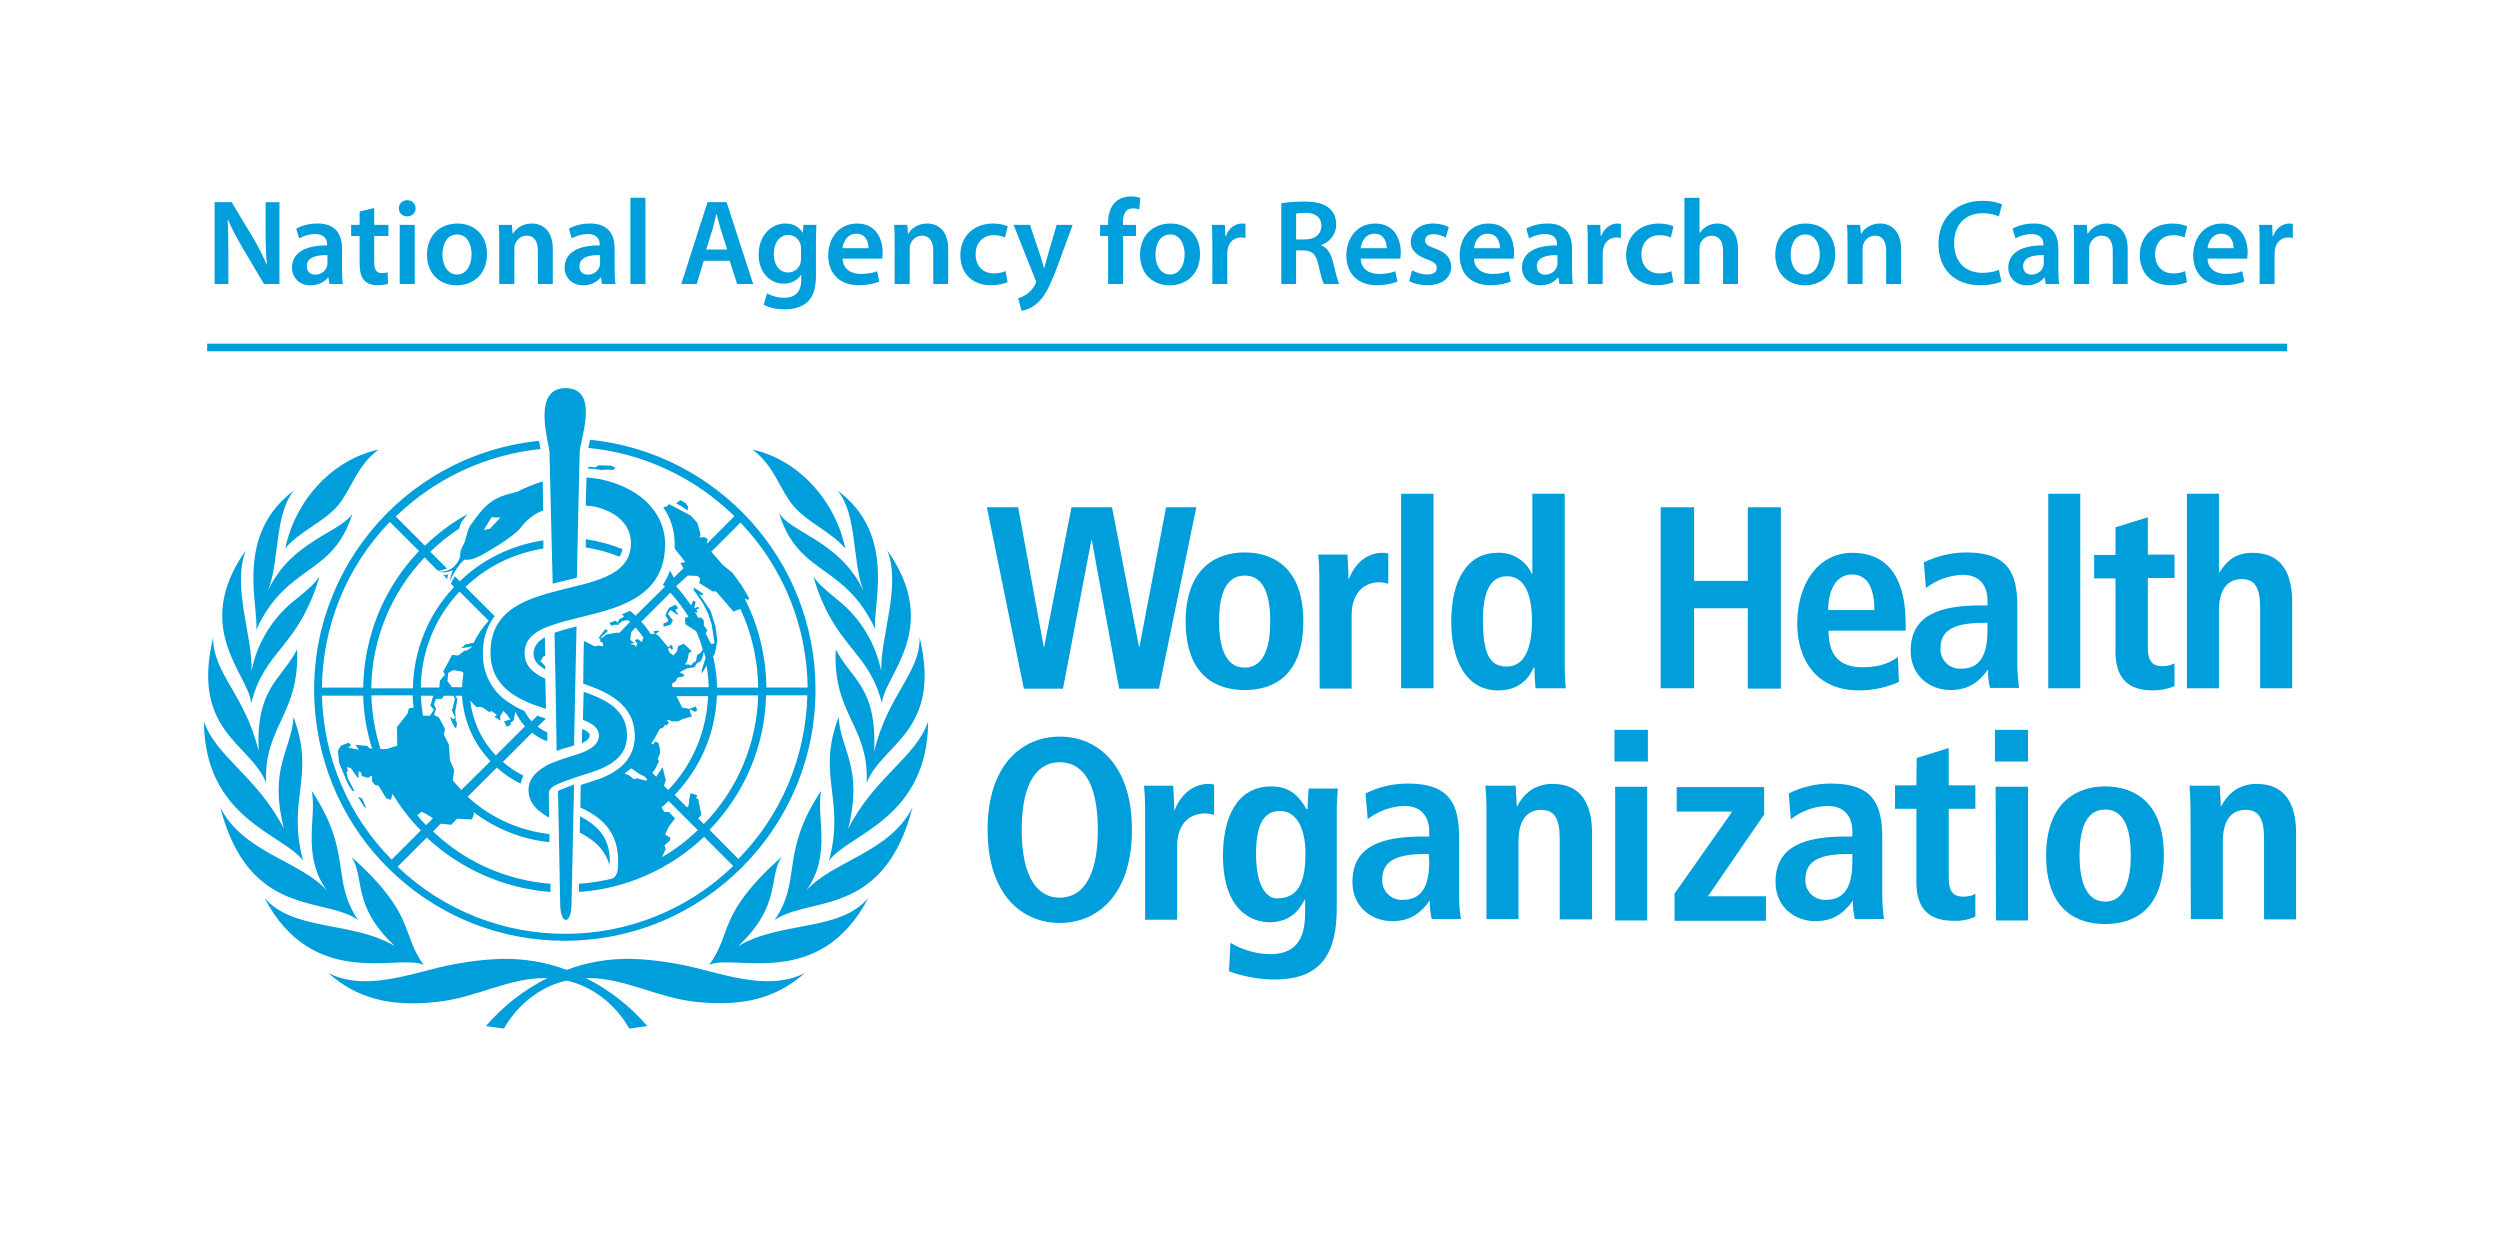 <?xml version="1.0" encoding="utf-8"?>
<!-- Generator: Adobe Illustrator 16.0.0, SVG Export Plug-In . SVG Version: 6.00 Build 0)  -->
<!DOCTYPE svg PUBLIC "-//W3C//DTD SVG 1.1//EN" "http://www.w3.org/Graphics/SVG/1.1/DTD/svg11.dtd">
<svg version="1.1" id="Layer_1" xmlns:x="http://ns.adobe.com/Extensibility/1.0/" xmlns:i="http://ns.adobe.com/AdobeIllustrator/10.0/" xmlns:graph="http://ns.adobe.com/Graphs/1.0/"
	 xmlns="http://www.w3.org/2000/svg" xmlns:xlink="http://www.w3.org/1999/xlink" x="0px" y="0px" width="200px" height="100px"
	 viewBox="0 0 200 100" enable-background="new 0 0 200 100" xml:space="preserve">
<g>
	<g>
		<path fill="#009EDB" d="M45.24,31.052c-2.56,0-1.479,3.813-1.281,5.063c0,0.058,0.2,8.619,0.256,10.583
			c0.399-0.115,0.769-0.2,1.167-0.285l0.768-0.199c0.029-1.906,0.227-10.07,0.227-10.127C46.55,34.779,47.886,31.052,45.24,31.052
			 M44.531,60.068c0.283-0.087,0.567-0.201,0.824-0.259c0.199-0.056,0.369-0.111,0.569-0.169c0-0.539,0.171-8.165,0.199-9.529
			c-0.597,0.142-1.194,0.313-1.764,0.511C44.388,51.647,44.531,59.243,44.531,60.068 M45.526,62.911
			c-0.085,0.03-0.342,0.143-0.513,0.2c-0.171,0.057-0.37,0.144-0.37,0.2c0,0,0.171,8.761,0.171,8.932c0,1.792,0.91,1.82,0.91,0
			c0-0.112,0.2-9.473,0.2-9.473S45.667,62.855,45.526,62.911 M43.42,38.505c-0.683,0.227-1.365,0.483-2.02,0.825
			c-0.711,0.228-1.735,0.285-2.788,1.423c-0.341,0.398-0.654,0.825-0.966,1.252c-0.313,0.456-0.341,1.194-0.569,1.564
			c-0.341,0.569-0.256,0.911-0.256,0.911c-0.058,0.256-0.2,0.512-0.37,0.711c-0.341,0.398-0.854,0.598-1.365,0.513
			c0.483,0.228,1.138-0.086,1.138-0.086c-0.114,0.313-0.199,0.626-0.256,0.938c0.541-1.223,1.024-1.65,1.195-1.792
			c0.227,0.057,0.711,0.029,1.593-0.483c0.995-0.569,2.503-1.507,2.93-2.105c0.455-0.597,1.053-1.081,1.764-1.337
			C43.449,39.985,43.42,39.188,43.42,38.505 M39.211,42.288l-0.513,0.114l0.625-1.023l0.711,0.028L39.211,42.288 M42.282,63.197
			c0,1.137,0.826,1.734,1.65,2.218c0-0.198-0.028-1.934-0.028-1.963c0.028-0.342,0.341-0.569,0.627-0.682
			c0.426-0.201,0.881-0.369,1.336-0.513c0.256-0.086,0.456-0.17,0.683-0.228c1.678-0.512,3.612-1.138,3.612-3.186
			c0-2.047-1.65-2.873-3.47-3.499c-0.028,0.653-0.028,1.593-0.056,2.247c0.768,0.285,1.28,0.654,1.28,1.252
			c0,0.74-0.768,1.138-1.336,1.366c-0.227,0.085-0.569,0.198-0.683,0.227c-0.455,0.142-0.91,0.284-1.364,0.456
			c-0.229,0.086-0.456,0.169-0.683,0.284C43.108,61.575,42.282,62.172,42.282,63.197 M53.206,43.483
			c0-2.077-1.507-4.352-5.176-5.148c-0.37-0.056-0.739-0.114-1.11-0.142c0,0.313-0.029,1.024-0.029,1.024
			c0,0.228-0.027,1.052-0.027,1.224c0.227,0.029,0.482,0.056,0.71,0.085c2.134,0.513,2.901,1.736,2.901,2.93
			c0,1.963-1.678,2.703-3.726,3.271l-0.683,0.171c-0.625,0.142-1.28,0.312-1.907,0.483c-0.227,0.056-0.455,0.114-0.683,0.199
			c-2.275,0.683-4.238,1.792-4.238,4.608c0,2.815,2.247,3.839,4.438,4.521c0-0.795-0.029-1.62-0.057-2.417
			c-0.996-0.455-1.65-1.051-1.65-2.047c0-0.997,0.625-1.565,1.564-1.993c0.199-0.085,0.426-0.17,0.683-0.256
			c0.541-0.199,1.167-0.341,1.792-0.512l0.683-0.171C49.764,48.576,53.234,47.608,53.206,43.483 M46.378,66.609
			c1.024,0.514,1.992,1.253,2.39,2.618c0.171-2.276-1.109-3.244-2.36-3.927L46.378,66.609 M63.446,40.439
			c1.109,1.337,3.044,2.105,4.182,3.441c-0.825-3.925-3.839-7.14-7.424-7.908C61.967,37.282,62.337,39.103,63.446,40.439
			 M20.493,50.396c2.475-5.377,6.145-4.239,7.708-9.33c-0.91,1.536-4.921,2.19-6.771,6.202c0.967-2.39,0.483-6.031,2.076-8.022
			C18.7,42.83,20.749,48.576,20.493,50.396 M24.931,63.255c0.455,2.074-0.854,5.12,1.223,7.992c-2.133-2.39-6.685-3.016-8.534-6.656
			c2.305,8.904,8.334,7.083,11.037,9.016C26.438,70.394,28.258,68.26,24.931,63.255 M24.248,68.857
			c-1.337-4.979,1.024-6.714-0.768-11.492c-0.171,2.703-1.991,4.012-0.768,8.933c-2.134-4.181-5.434-5.745-6.401-8.592
			C16.368,65.529,22.655,66.695,24.248,68.857 M33.891,77.192c-1.849-2.561-0.598-4.012-5.774-8.647
			c1.109,1.707-0.028,3.84,3.47,7.14c-3.414-2.021-8.165-1.167-10.44-3.87C25.072,79.326,31.956,76.253,33.891,77.192
			 M59.066,75.685c3.499-3.328,2.36-5.461,3.47-7.14c-5.206,4.637-3.926,6.087-5.803,8.647c1.962-0.938,8.846,2.134,12.743-5.377
			C67.229,74.546,62.48,73.664,59.066,75.685 M64.499,71.247c2.076-2.873,0.768-5.889,1.194-7.992
			c-3.328,5.006-1.508,7.139-3.726,10.352c2.73-1.932,8.733-0.111,11.037-9.015C71.155,68.231,66.632,68.857,64.499,71.247
			 M56.193,77.563c-1.849-0.483-3.755-0.797-5.689-0.854c-1.764-0.029-3.527,0.256-5.177,0.882c-1.65-0.626-3.414-0.911-5.177-0.882
			c-1.935,0.057-3.84,0.37-5.689,0.854c-3.129,0.825-5.832,1.479-8.193,0.283c2.248,1.992,4.894,2.732,8.705,2.304
			c3.157-0.34,5.718-1.934,8.705-1.905h0.113c-1.877,0.938-3.555,2.248-4.92,3.842l1.451,0.198c0,0,1.507-3.045,5.006-3.84
			c3.499,0.795,5.007,3.84,5.007,3.84l1.451-0.198c-1.366-1.595-3.043-2.903-4.921-3.842h0.113c2.987-0.028,5.547,1.565,8.704,1.905
			c3.813,0.397,6.429-0.312,8.705-2.304C62.024,79.042,59.321,78.387,56.193,77.563 M23.764,51.959
			c-1.28,2.477-3.3,3.046-3.072,8.137c-1.082-4.523-3.67-6.23-3.642-9.104c-1.792,7.567,2.987,8.449,4.239,11.635
			C21.089,58.077,23.991,57.166,23.764,51.959 M25.556,46.128c-0.456,0.626-0.769,0.911-1.963,1.878
			c-1.793,1.421-3.044,3.442-3.47,5.689c0.113-2.787-1.594-6.771-0.456-9.671c-4.409,6.229,0.256,9.956,0.426,12.232
			C21.203,51.903,23.85,51.875,25.556,46.128 M70.501,53.695c-0.456-2.247-1.679-4.268-3.471-5.689
			c-1.194-0.996-1.508-1.251-1.963-1.878c1.707,5.747,4.353,5.775,5.49,10.127c0.17-2.247,4.835-5.974,0.426-12.232
			C72.123,46.925,70.416,50.908,70.501,53.695 M74.255,57.706c-0.967,2.873-4.267,4.411-6.4,8.591
			c1.223-4.92-0.597-6.229-0.768-8.932c-1.793,4.778,0.569,6.514-0.769,11.492C67.913,66.695,74.199,65.529,74.255,57.706
			 M66.86,51.959c-0.256,5.207,2.674,6.117,2.475,10.668c1.224-3.157,6.032-4.067,4.239-11.635c0.029,2.902-2.56,4.58-3.641,9.131
			C70.159,54.977,68.169,54.436,66.86,51.959 M27.036,40.439c1.109-1.337,1.479-3.157,3.243-4.466
			c-3.613,0.768-6.628,3.955-7.453,7.88C23.963,42.517,25.926,41.749,27.036,40.439 M62.309,41.009
			c1.564,5.12,5.233,3.982,7.709,9.33c-0.256-1.792,1.792-7.566-3.015-11.095c1.621,1.964,1.138,5.634,2.076,8.022
			C67.201,43.256,63.19,42.602,62.309,41.009 M49.792,43.938c-0.939-0.398-1.935-0.654-2.93-0.796v0.654
			c0.938,0.142,1.849,0.398,2.702,0.74C49.678,44.336,49.764,44.137,49.792,43.938 M49.052,37.595l0.2-0.171l-0.369-0.17
			l-0.997-0.029l-0.257,0.171l-0.569-0.056v0.142c0.37,0.029,0.739,0.057,1.024,0.115l0.484-0.028L49.052,37.595z M47.175,58.815
			c0-0.169-0.228-0.342-0.541-0.483h-0.056c0,0.142-0.028,0.797-0.028,1.138C46.919,59.271,47.175,59.102,47.175,58.815
			 M35.768,46.328c0.029-0.114,0.057-0.256,0.085-0.37c-0.143,0.028-0.256,0.057-0.398,0.028L35.768,46.328z M31.188,41.749
			l2.333,2.333c-2.816,2.93-4.409,6.856-4.466,10.924h-3.3C25.813,50.026,27.747,45.305,31.188,41.749 M29.767,59.896l-0.199-0.028
			l-0.199-0.199l-0.938-0.084l0.285,0.396l-0.854-0.172l0.228-0.198l-0.2-0.2l-0.625,0.256l-0.228,0.399l0.085,0.938l0.711,1.708
			l0.342,0.54l0.199,0.056l-0.54-1.023l-0.114-0.513l0.114-0.114l-0.085-0.283l0.313,0.056l0.513,0.74l0.114,0.057v-0.54l0.2,0.113
			l0.057,0.284l0.512,0.143l0.227-0.171l0.085,0.057v0.397l0.228,0.285l0.285,0.056l0.625,1.024l0.37,0.113l0.114-0.483
			c0.654,1.052,1.395,2.048,2.275,2.931l-2.333,2.332c-3.47-3.499-5.461-8.193-5.576-13.113h3.3
			C29.084,57.08,29.339,58.531,29.767,59.896 M33.009,55.629c0,0.313,0.029,0.627,0.085,0.968l-0.398,0.085l-0.085,0.398
			l-0.854,1.082l0.028,1.479l-0.853,0.284h-0.484c-0.456-1.394-0.683-2.815-0.74-4.296H33.009L33.009,55.629z M33.748,64.932
			l0.74,0.427l0.142,0.114l-0.541,0.54c-0.256-0.257-0.484-0.512-0.711-0.796L33.748,64.932z M36.763,47.325l2.332,2.332
			c-0.483,0.54-0.91,1.139-1.223,1.792h-0.17l-0.34,0.085h-0.114l-0.342,0.313l0.456-0.056l0.398-0.085l-0.084,0.113l-0.342,0.227
			h-0.17l-0.513,0.398l-0.484-0.056l-0.711,1.338l0.143,0.255L35.2,54.436l-0.056,0.569h-1.479
			C33.692,52.131,34.801,49.401,36.763,47.325 M39.153,56.967l0.171-0.085l0.427,0.313l-0.2,0.142l0.484,0.313l-0.028-0.343
			l0.256-0.427l0.285,0.284l0.285,0.397l-0.513,0.143l0.227,0.456l0.342-0.2l-0.056-0.142l0.256-0.169l0.142-0.713
			c0.199,0.427,0.455,0.826,0.769,1.167l-2.333,2.331c-1.138-1.193-1.849-2.731-2.048-4.381l0.483,0.513h0.456L39.153,56.967z
			 M35.797,54.492l0.056-0.654l0.398-0.229l0.711,0.115l0.114,0.113c-0.057,0.37-0.085,0.768-0.114,1.139h-0.796L35.797,54.492z
			 M34.716,56.769l-0.313,0.483h-0.542l-0.028-0.029c-0.086-0.512-0.142-1.052-0.171-1.564h0.997l-0.229,0.797L34.716,56.769z
			 M36.906,63.197c-0.227-0.256-0.483-0.513-0.683-0.769l0.113-0.826l-0.341-0.796l-0.085-1.251l-0.398-0.77l0.085-0.483
			l-0.484-0.91l-0.398-0.198l0.171-0.484l-0.171-0.369l0.171-0.426h0.455l0.171-0.257h0.768l0.114,0.228l-0.171,0.768l-0.085,0.143
			l0.285,0.626l-0.199,0.113l-0.143-0.17l-0.056,0.057l0.143,0.37l0.228,0.427h0.113l0.057-0.399l-0.114-0.141v-0.257l-0.029-0.54
			l0.171-0.967l-0.171-0.257h0.541c0.114,1.963,0.911,3.812,2.275,5.234L36.906,63.197z M56.762,66.383
			c2.816-2.903,4.438-6.742,4.522-10.754h3.301c-0.114,4.895-2.076,9.588-5.519,13.086L56.762,66.383z M55.851,65.473l0.256-0.285
			l-0.256-1.279l-0.17-0.057l0.113-0.228l-0.541-0.171l-0.114,0.456l-0.058,0.568l-0.113,0.115l-0.996-0.998
			c2.076-2.159,3.271-4.976,3.384-7.964h3.301c-0.113,3.869-1.651,7.539-4.353,10.297L55.851,65.473z M52.949,68.572l0.313-0.653
			l-0.113-0.284l0.455-0.398v-0.228l-0.398-0.257l0.313-0.652l0.484-0.627l-0.484-0.513h-0.37l-0.228-0.368
			c0.199-0.172,0.398-0.341,0.569-0.514l2.333,2.333C54.969,67.234,54.002,67.976,52.949,68.572 M52.495,62.144l-0.313-0.312
			l0.228-0.313l0.313-0.626l-0.114-0.172l0.2-0.454l-0.029-0.427l-0.114-0.427l-0.285-0.086l-0.114,0.229l-0.17-0.057
			c0.256-0.369,0.483-0.796,0.683-1.193l0.284-0.114l0.17-0.229l0.085,0.086l0.199-0.227l-0.171-0.201l0.143-0.027l0.256,0.112
			h0.512l0.313-0.17l0.797-0.227l-0.143-0.257l-0.056-0.312l0.426,0.199l0.17-0.086l-0.085-0.342l-0.54,0.199L54.571,56.6
			l-0.456-0.91h2.532c-0.114,2.815-1.251,5.49-3.187,7.51l-0.341-0.342l0.142-0.455l-0.256-1.024L52.495,62.144z M51.3,49.742
			l2.333-2.332c0.541,0.598,1.025,1.252,1.45,1.934l-0.284,0.085l0.028,0.513l0.854,0.54c0.228,0.483,0.398,0.967,0.541,1.479
			l-0.143,0.229l-0.313,0.227L55.68,52.9l-0.228,0.113l-0.171,0.229l-0.17-0.086h-0.313L54.97,52.9l0.143-0.653l0.227-0.144
			l-0.625-0.597l-0.455,0.17l-0.114,0.456l-0.285,0.312l-0.313-0.255l-0.114-0.285l0.171-0.113l0.085,0.17l0.143-0.057l-0.057-0.284
			h-0.199v0.114l-0.143,0.028l-0.711-0.854l-0.256-0.201l0.085-0.085l0.228-0.085l-0.228-0.086c0,0-0.256,0.057-0.285,0.057
			l0.142,0.199h-0.369C51.811,50.34,51.584,50.026,51.3,49.742 M51.669,62.458l-0.71-0.2l-0.228,0.085l-0.398-0.313l-0.37-0.143
			c0.199-0.143,0.37-0.285,0.541-0.426l0.597,0.426l0.455,0.229l0.228,0.228L51.669,62.458z M50.417,51.505l0.285-0.057v-0.056
			l-0.285-0.2l0.085-0.625l0.341-0.37c0.227,0.256,0.427,0.511,0.626,0.797l-0.114,0.37l-0.313-0.229l-0.256,0.058L50.9,51.42h0.114
			l-0.143,0.342l-0.085-0.144L50.417,51.505z M54.372,53.78l0.597-0.312l0.599-0.087l0.142-0.283l0.342-0.2l0.142-0.283l0.114-0.484
			c0.056,0.171,0.085,0.341,0.142,0.513l-0.312,0.939v0.312l0.398-0.653c0.085,0.568,0.141,1.166,0.17,1.735h-2.9l-0.058-0.257
			l0.341-0.256l0.057-0.171l0.142-0.112l0.398-0.057l0.029-0.171L54.372,53.78z M55.026,46.044l0.796,0.028l0.199,0.229
			l-0.085,0.342l1.109,0.683l0.228-0.029l1.394,1.622l0.569-0.199c0.91,1.962,1.395,4.124,1.422,6.287h-3.3
			c0-0.854-0.114-1.678-0.313-2.504l0.143-0.199l0.199-1.052l-0.143-1.11l-0.397-1.281l-0.91-1.336l0.227,0.114l0.114-0.114
			l-0.74-0.513l-0.056,0.171l0.739,1.052l0.428,0.853l0.284,0.854l0.085,0.568l0.143,0.969l-0.285,0.027
			c0,0-0.312-0.597-0.426-0.854l0.143-0.228l-0.285-0.397v-0.37l-0.199-0.255l-0.256,0.027c-0.085-0.17-0.171-0.341-0.284-0.483
			l0.17,0.086l0.057-0.057l-0.085-0.2l0.228-0.114l-0.086-0.114l-0.313,0.114l0.114-0.512l-0.199-0.114l-0.171,0.398
			c-0.369-0.541-0.768-1.052-1.194-1.536L55.026,46.044z M59.236,41.806c3.414,3.556,5.32,8.278,5.376,13.199h-3.3
			c-0.029-2.447-0.598-4.864-1.707-7.055l0.028-0.057l0.228,0.114l0.057-0.171l-0.597-1.023l-0.711-0.968l-0.826-0.683
			c-0.285-0.341-0.569-0.682-0.882-1.024L59.236,41.806z M45.184,75.259c11.094,0,20.083-9.018,20.055-20.111
			c0-10.297-7.794-18.918-18.035-19.97l-0.029,0.114c-0.028,0.199-0.085,0.37-0.114,0.54c4.409,0.428,8.534,2.362,11.69,5.463
			l-2.218,2.219l0.085-0.398l-0.285-0.142l-0.37,0.028l0.086-0.256l-0.256-0.91l-0.541-0.598l-1.736-0.91l-0.142,0.17l-0.313,0.085
			c0.598,0.854,0.91,1.877,0.91,2.902v0.398l0.853,1.081l-0.398,0.085l0.256,0.398l-0.768,0.768l-0.313-0.569
			c-0.143,0.397-0.341,0.795-0.569,1.137l0.17,0.142l-2.36,2.333c-0.143-0.142-0.285-0.256-0.428-0.398
			c-0.227,0.115-0.455,0.2-0.683,0.285l0.2,0.142l-0.114,0.114l-0.285,0.142l-0.114,0.283l-0.17-0.17l-0.484,0.17l0.143,0.228
			l0.341-0.085l0.227,0.028l0.028-0.114l0.171-0.086l0.056-0.085l0.313-0.085h0.227l0.142,0.113l-0.91,0.938l-0.057-0.085
			l-0.967,0.171l-0.228,0.227l-0.199,0.028l0.597-0.568l-0.227-0.113l-0.569,0.738l0.17-0.027v0.283l0.199,0.086l0.029,0.284
			l-0.341-0.057l-0.342,0.057l-0.854-0.426c0,0-0.057,2.276-0.057,3.413c1.992,0.683,4.125,1.65,4.125,4.21
			c0.028,1.082-0.541,2.105-1.451,2.701l-0.057,0.029l-0.057,0.057c-0.796,0.54-1.849,0.825-2.759,1.109l-0.028,1.793
			c1.45,0.71,3.187,1.762,3.016,4.721c-0.029,0.74-0.313,0.938-0.541,0.995c-0.854,0.2-1.735,0.342-2.589,0.398v0.654
			c3.755-0.256,7.282-1.82,10.013-4.41l2.332,2.333c-7.481,7.225-19.343,7.225-26.853,0.057l2.333-2.332
			c2.702,2.53,6.202,4.068,9.899,4.352v-0.653c-3.527-0.285-6.827-1.735-9.387-4.183l0.597-0.626l0.854,0.086l0.456-0.483
			l1.193,0.057l0.171-0.427l-0.056-0.172c1.764,1.339,3.869,2.192,6.087,2.419v-0.649c-2.446-0.283-4.722-1.309-6.542-2.987
			l2.333-2.332c0.569,0.514,1.194,0.938,1.906,1.28c0.057-0.227,0.114-0.427,0.227-0.626c-0.597-0.313-1.166-0.682-1.65-1.107
			l2.333-2.334c0.371,0.284,0.797,0.539,1.223,0.682v-0.711c-0.284-0.115-0.54-0.285-0.768-0.455l0.655-0.655
			c-0.228-0.056-0.456-0.142-0.683-0.226l-0.456,0.453c-0.227-0.256-0.426-0.539-0.569-0.825c-0.398-0.17-0.796-0.37-1.167-0.626
			c-1.365-0.824-2.19-2.331-2.162-3.953c-0.028-1.081,0.285-2.162,0.939-3.015l-2.333-2.332c1.707-1.65,3.897-2.703,6.229-3.073
			v-0.654c-2.503,0.37-4.864,1.507-6.685,3.271l-0.398-0.398c-0.085,0.143-0.199,0.342-0.313,0.599l0.256,0.256
			c-2.076,2.19-3.244,5.091-3.3,8.107h-3.329c0.056-3.897,1.564-7.623,4.267-10.468l1.052,1.052h0.143
			c0.2-0.029,0.426-0.086,0.597-0.171l-1.337-1.337c0.712-0.683,1.479-1.308,2.305-1.849c0.057-0.171,0.085-0.341,0.17-0.484
			c0.143-0.228,0.313-0.455,0.513-0.682c-1.251,0.682-2.39,1.536-3.414,2.532l-2.333-2.333c3.129-3.043,7.197-4.95,11.578-5.404
			c0-0.085-0.028-0.142-0.028-0.142c-0.028-0.171-0.056-0.313-0.085-0.513C32.07,36.399,24.077,46.27,25.243,57.307
			C26.324,67.52,34.915,75.287,45.184,75.259 M55.055,40.554l-0.199-0.313l-0.426-0.228l-0.342,0.256l0.427,0.228l0.483,0.342
			L55.055,40.554z M53.063,49.884l0.028,0.255l0.569-0.17l0.17-0.342l-0.398-0.513l0.199-0.312l0.542,0.369l0.085-0.085
			l-0.114-0.085l-0.114-0.229l0.228-0.113l-0.228-0.285l-0.512,0.255l-0.171,0.313l-0.114,0.285l0.228,0.37l-0.085,0.17
			L53.063,49.884z M29.226,64.676l0.028-0.143l-0.285-0.654l-0.341-0.141L29.226,64.676z M42.682,52.273
			c0,0.568,0.34,0.938,0.938,1.281v-0.258l-0.37-0.397l0.199-0.371l0.171-0.057c-0.028-0.652-0.028-1.364-0.028-1.478h-0.029
			C42.994,51.335,42.708,51.734,42.682,52.273"/>
		<g>
			<path fill="#009EDB" d="M87.341,43.199h-0.028l-2.275,11.892h-3.129l-2.958-14.508h2.503l2.048,11.18h0.028l2.19-11.18h3.243
				l2.161,11.18h0.029l2.133-11.18h2.418l-2.987,14.508h-3.186L87.341,43.199z"/>
			<path fill="#009EDB" d="M99.574,44.195c2.19,0,4.691,1.138,4.691,5.49c0,4.495-2.501,5.519-4.691,5.519
				c-2.191,0-4.723-1.052-4.723-5.519C94.879,45.332,97.411,44.195,99.574,44.195z M99.574,53.411c1.65,0,2.047-1.906,2.047-3.698
				c0-1.792-0.37-3.669-2.047-3.669c-1.679,0-2.049,1.877-2.049,3.669C97.524,51.505,97.924,53.411,99.574,53.411z"/>
			<path fill="#009EDB" d="M105.547,46.128c0-0.597-0.029-1.166-0.085-1.764h2.332c0.026,0.654,0.086,1.308,0.086,1.963h0.027
				c0.313-0.826,1.11-2.105,2.73-2.105c0.143,0,0.286,0.028,0.427,0.056v2.418c-0.228-0.057-0.484-0.115-0.711-0.115
				c-1.051,0-2.221,0.655-2.221,2.646v5.86h-2.558L105.547,46.128z"/>
			<path fill="#009EDB" d="M112.09,39.501h2.589v15.561h-2.589V39.501z"/>
			<path fill="#009EDB" d="M125.175,39.501v13.74c0,0.598,0.029,1.224,0.086,1.82h-2.419c-0.057-0.54-0.085-1.11-0.085-1.65h-0.059
				c-0.424,0.91-1.192,1.82-2.842,1.82c-2.647,0-3.756-2.531-3.756-5.49c0-3.5,1.394-5.519,3.697-5.519
				c1.193-0.057,2.276,0.625,2.76,1.707h0.029v-6.429H125.175L125.175,39.501z M120.538,53.326c1.509,0,2.02-1.65,2.02-3.642
				c0-2.077-0.568-3.584-1.99-3.584c-1.423,0-1.936,1.395-1.936,3.528C118.659,52.103,119.058,53.326,120.538,53.326z"/>
		</g>
		<g>
			<path fill="#009EDB" d="M132.854,40.582h2.674v5.888h4.296v-5.888h2.645V55.09h-2.645v-6.429h-4.296v6.4h-2.674V40.582z"/>
			<path fill="#009EDB" d="M151.915,54.55c-0.996,0.455-2.106,0.682-3.187,0.682c-3.442,0-4.949-2.474-4.949-5.347
				c0-3.186,1.677-5.661,4.409-5.661c2.304,0,4.266,1.336,4.266,5.718v0.512h-6.173c0,1.82,0.741,2.928,2.732,2.928
				c1.565,0,2.332-0.482,2.815-0.824L151.915,54.55z M149.951,48.803c0-1.878-0.626-2.845-1.792-2.845
				c-1.364,0-1.906,1.423-1.906,2.845H149.951z"/>
			<path fill="#009EDB" d="M153.905,44.991c1.053-0.512,2.22-0.796,3.386-0.796c3.328,0,4.095,1.622,4.095,4.295v4.667
				c0,0.624,0.057,1.251,0.144,1.876h-2.333c-0.114-0.483-0.171-0.966-0.144-1.449h-0.027c-0.653,0.881-1.45,1.619-2.986,1.619
				c-1.65,0-3.187-1.137-3.187-3.129c0-2.902,2.362-3.641,5.633-3.641h0.513v-0.398c0-1.052-0.513-2.048-1.99-2.048
				c-1.055,0.028-2.079,0.398-2.933,1.053L153.905,44.991z M158.969,49.826h-0.229c-2.188,0-3.499,0.456-3.499,2.02
				c-0.056,0.854,0.598,1.593,1.449,1.65h0.201c1.536,0,2.106-1.138,2.106-3.044v-0.626H158.969z"/>
			<path fill="#009EDB" d="M163.862,39.501h2.56v15.561h-2.56V39.501z"/>
			<path fill="#009EDB" d="M169.266,42.175l2.561-0.796v2.987h2.134v1.877h-2.134v5.576c0,1.137,0.427,1.479,1.167,1.479
				c0.34,0,0.683-0.085,0.967-0.228v1.819c-0.541,0.229-1.138,0.342-1.734,0.342c-1.906,0-2.989-0.882-2.989-3.129v-5.832h-1.705
				v-1.877h1.705v-2.219H169.266L169.266,42.175z"/>
			<path fill="#009EDB" d="M174.956,39.501h2.56v6.258h0.057c0.455-0.654,1.053-1.536,2.645-1.536c2.419,0,3.157,1.792,3.157,3.953
				v6.884h-2.56v-6.4c0-1.651-0.425-2.333-1.479-2.333c-1.338,0-1.82,1.138-1.82,2.504v6.229h-2.56V39.501z"/>
		</g>
		<g>
			<path fill="#009EDB" d="M84.782,58.929c3.015,0,5.774,2.248,5.774,7.454s-2.759,7.453-5.774,7.453
				c-3.016,0-5.775-2.247-5.775-7.453S81.765,58.929,84.782,58.929z M84.782,71.814c1.678,0,3.043-1.421,3.043-5.432
				s-1.366-5.404-3.043-5.404c-1.679,0-3.044,1.421-3.044,5.404C81.737,70.364,83.103,71.814,84.782,71.814z"/>
			<path fill="#009EDB" d="M91.608,64.619c0-0.599-0.029-1.167-0.085-1.764h2.332c0.029,0.653,0.086,1.308,0.086,1.962h0.028
				c0.313-0.825,1.138-2.104,2.732-2.104c0.143,0,0.285,0.029,0.426,0.056v2.418c-0.228-0.055-0.484-0.112-0.739-0.112
				c-1.052,0-2.219,0.653-2.219,2.645v5.858h-2.56V64.619L91.608,64.619z"/>
			<path fill="#009EDB" d="M98.436,75.429c0.967,0.567,2.048,0.882,3.157,0.909c2.418,0,2.816-1.678,2.816-3.355v-1.025h-0.028
				c-0.426,0.825-1.138,1.821-2.817,1.821c-1.478,0-3.726-0.997-3.726-5.32c0-2.957,1.053-5.548,3.869-5.548
				c1.563,0,2.276,0.883,2.815,1.822h0.085c0-0.569,0.057-1.109,0.087-1.65h2.33c-0.027,0.569-0.084,1.109-0.084,1.678v7.879
				c0,3.356-1.023,5.719-4.95,5.719c-1.25,0-2.503-0.229-3.669-0.655L98.436,75.429z M102.161,71.872
				c1.62,0,2.276-1.164,2.276-3.582c0-2.248-0.855-3.443-2.077-3.415c-1.366,0.027-1.877,1.28-1.877,3.443
				C100.483,70.821,101.28,71.872,102.161,71.872z"/>
			<path fill="#009EDB" d="M109.244,63.479c1.053-0.538,2.22-0.795,3.385-0.795c3.329,0,4.096,1.621,4.096,4.296v4.665
				c0,0.625,0.058,1.252,0.144,1.877h-2.333c-0.114-0.483-0.171-0.967-0.142-1.45h-0.029c-0.653,0.883-1.449,1.621-2.986,1.621
				c-1.65,0-3.185-1.137-3.185-3.129c0-2.902,2.36-3.641,5.633-3.641h0.511v-0.398c0-1.053-0.511-2.05-1.992-2.05
				c-1.052,0.029-2.074,0.399-2.93,1.055L109.244,63.479z M114.308,68.318h-0.227c-2.19,0-3.501,0.455-3.501,2.018
				c-0.056,0.855,0.598,1.595,1.45,1.651h0.2c1.536,0,2.106-1.14,2.106-3.045L114.308,68.318z"/>
			<path fill="#009EDB" d="M118.917,64.619c0-0.599-0.029-1.167-0.086-1.764h2.417c0.029,0.538,0.086,1.109,0.086,1.648h0.029
				c0.368-0.654,1.11-1.791,2.845-1.791c2.419,0,3.156,1.791,3.156,3.953v6.884h-2.587v-6.43c0-1.648-0.429-2.331-1.479-2.331
				c-1.337,0-1.82,1.138-1.82,2.504v6.229h-2.561V64.619L118.917,64.619z"/>
			<path fill="#009EDB" d="M129.157,58.389h2.674v2.532h-2.674V58.389z M129.213,62.941h2.562v10.695h-2.562V62.941z"/>
			<path fill="#009EDB" d="M133.994,71.446l4.58-6.516h-4.439v-1.964h6.997v2.19l-4.494,6.543h4.638v1.963h-7.311v-2.217H133.994
				L133.994,71.446z"/>
			<path fill="#009EDB" d="M143.096,63.479c1.053-0.538,2.219-0.795,3.386-0.795c3.327,0,4.097,1.621,4.097,4.296v4.665
				c0,0.625,0.057,1.252,0.141,1.877h-2.333c-0.113-0.483-0.17-0.967-0.141-1.45h-0.029c-0.653,0.883-1.45,1.621-2.987,1.621
				c-1.649,0-3.187-1.137-3.187-3.129c0-2.902,2.363-3.641,5.634-3.641h0.513v-0.398c0-1.053-0.513-2.05-1.993-2.05
				c-1.05,0.029-2.073,0.399-2.929,1.055L143.096,63.479z M148.159,68.318h-0.228c-2.191,0-3.499,0.455-3.499,2.018
				c-0.058,0.855,0.599,1.595,1.449,1.651h0.2c1.536,0,2.106-1.14,2.106-3.045v-0.624H148.159z"/>
			<path fill="#009EDB" d="M153.336,60.637l2.56-0.796v2.987h2.134v1.878h-2.134v5.546c0,1.138,0.429,1.479,1.167,1.479
				c0.343,0,0.683-0.056,0.967-0.228v1.82c-0.538,0.255-1.137,0.369-1.736,0.341c-1.904,0-2.984-0.882-2.984-3.101v-5.858h-1.708
				v-1.878h1.708L153.336,60.637z"/>
			<path fill="#009EDB" d="M159.595,58.389h2.645v2.532h-2.645V58.389z M159.65,62.941h2.589v10.695h-2.56L159.65,62.941z"/>
			<path fill="#009EDB" d="M168.413,62.911c2.189,0,4.693,1.139,4.693,5.491c0,4.495-2.504,5.519-4.693,5.519
				c-2.19,0-4.724-1.023-4.724-5.519C163.719,64.078,166.25,62.911,168.413,62.911z M168.413,72.129
				c1.649,0,2.049-1.905,2.049-3.697c0-1.793-0.372-3.67-2.049-3.67c-1.678,0-2.05,1.877-2.05,3.67
				C166.363,70.224,166.763,72.129,168.413,72.129z"/>
			<path fill="#009EDB" d="M175.239,64.619c0-0.599-0.029-1.167-0.084-1.764h2.417c0.027,0.538,0.087,1.109,0.087,1.648h0.027
				c0.37-0.654,1.109-1.791,2.845-1.791c2.417,0,3.157,1.791,3.157,3.953v6.884h-2.562v-6.43c0-1.648-0.427-2.331-1.479-2.331
				c-1.338,0-1.819,1.138-1.819,2.504v6.229h-2.562L175.239,64.619z"/>
		</g>
	</g>
	<g>
		<g>
			<path fill="#009EDB" d="M17.17,22.72v-6.547h1.36l1.689,2.808c0.437,0.729,0.816,1.487,1.117,2.195h0.019
				c-0.079-0.875-0.107-1.72-0.107-2.719v-2.283h1.108v6.547h-1.233l-1.709-2.875c-0.418-0.719-0.855-1.525-1.175-2.263l-0.029,0.01
				c0.049,0.845,0.058,1.71,0.058,2.788v2.342L17.17,22.72L17.17,22.72z"/>
			<path fill="#009EDB" d="M26.351,22.72l-0.078-0.524h-0.029c-0.292,0.37-0.787,0.631-1.399,0.631c-0.952,0-1.486-0.69-1.486-1.409
				c0-1.194,1.059-1.797,2.808-1.787v-0.078c0-0.311-0.127-0.827-0.961-0.827c-0.466,0-0.952,0.146-1.273,0.349l-0.233-0.777
				c0.35-0.213,0.961-0.418,1.709-0.418c1.516,0,1.953,0.962,1.953,1.992v1.709c0,0.427,0.019,0.845,0.069,1.137L26.351,22.72
				L26.351,22.72z M26.195,20.408c-0.845-0.02-1.652,0.166-1.652,0.883c0,0.466,0.301,0.68,0.681,0.68
				c0.475,0,0.826-0.311,0.932-0.651c0.029-0.088,0.039-0.184,0.039-0.263V20.408z"/>
			<path fill="#009EDB" d="M29.936,16.639v1.35h1.136v0.893h-1.136v2.089c0,0.572,0.155,0.875,0.612,0.875
				c0.204,0,0.359-0.029,0.466-0.058l0.02,0.914c-0.175,0.068-0.486,0.116-0.864,0.116c-0.438,0-0.807-0.146-1.03-0.389
				c-0.253-0.272-0.369-0.698-0.369-1.321v-2.224h-0.679v-0.894h0.679v-1.068L29.936,16.639z"/>
			<path fill="#009EDB" d="M33.248,16.667c0,0.359-0.262,0.641-0.679,0.641c-0.398,0-0.661-0.282-0.661-0.641
				c0-0.369,0.271-0.65,0.67-0.65C32.986,16.018,33.238,16.298,33.248,16.667z M31.976,22.72v-4.731h1.205v4.731H31.976z"/>
			<path fill="#009EDB" d="M38.96,20.311c0,1.739-1.224,2.516-2.429,2.516c-1.34,0-2.37-0.922-2.37-2.438
				c0-1.554,1.02-2.506,2.448-2.506C38.018,17.882,38.96,18.873,38.96,20.311z M35.396,20.359c0,0.914,0.446,1.604,1.175,1.604
				c0.68,0,1.156-0.67,1.156-1.623c0-0.738-0.33-1.583-1.146-1.583C35.734,18.756,35.396,19.572,35.396,20.359z"/>
			<path fill="#009EDB" d="M39.941,19.397c0-0.545-0.009-1.001-0.039-1.409h1.048l0.059,0.709h0.029
				c0.204-0.369,0.719-0.816,1.505-0.816c0.826,0,1.681,0.534,1.681,2.031v2.808H43.03v-2.672c0-0.679-0.253-1.194-0.903-1.194
				c-0.477,0-0.807,0.34-0.933,0.7c-0.039,0.106-0.048,0.252-0.048,0.389v2.778h-1.205V19.397L39.941,19.397z"/>
			<path fill="#009EDB" d="M48.16,22.72l-0.078-0.524h-0.029c-0.291,0.37-0.786,0.631-1.398,0.631c-0.952,0-1.486-0.69-1.486-1.409
				c0-1.194,1.059-1.797,2.808-1.787v-0.078c0-0.311-0.127-0.827-0.962-0.827c-0.467,0-0.952,0.146-1.273,0.349l-0.233-0.777
				c0.35-0.213,0.962-0.418,1.709-0.418c1.516,0,1.953,0.962,1.953,1.992v1.709c0,0.427,0.02,0.845,0.068,1.137L48.16,22.72
				L48.16,22.72z M48.005,20.408c-0.845-0.02-1.652,0.166-1.652,0.883c0,0.466,0.301,0.68,0.68,0.68
				c0.477,0,0.826-0.311,0.933-0.651c0.029-0.088,0.039-0.184,0.039-0.263V20.408L48.005,20.408z"/>
			<path fill="#009EDB" d="M50.433,15.822h1.205v6.898h-1.205V15.822z"/>
			<path fill="#009EDB" d="M56.3,20.864l-0.564,1.855h-1.233l2.098-6.547h1.525l2.127,6.547h-1.282l-0.593-1.855H56.3z
				 M58.176,19.961l-0.515-1.613c-0.127-0.398-0.233-0.845-0.331-1.224h-0.019c-0.097,0.379-0.195,0.835-0.311,1.224l-0.505,1.613
				H58.176z"/>
			<path fill="#009EDB" d="M65.315,17.989c-0.02,0.321-0.039,0.709-0.039,1.359v2.682c0,0.991-0.203,1.7-0.698,2.146
				c-0.496,0.438-1.175,0.574-1.827,0.574c-0.603,0-1.243-0.126-1.651-0.379l0.262-0.903c0.301,0.174,0.807,0.359,1.379,0.359
				c0.777,0,1.359-0.408,1.359-1.428v-0.408h-0.019c-0.272,0.419-0.757,0.7-1.379,0.7c-1.175,0-2.011-0.971-2.011-2.313
				c0-1.554,1.01-2.497,2.147-2.497c0.719,0,1.146,0.35,1.37,0.739h0.02l0.048-0.632H65.315L65.315,17.989z M64.082,19.883
				c0-0.107-0.01-0.224-0.039-0.32c-0.127-0.437-0.467-0.768-0.972-0.768c-0.67,0-1.167,0.583-1.167,1.544
				c0,0.806,0.408,1.457,1.157,1.457c0.447,0,0.835-0.292,0.972-0.719c0.029-0.126,0.049-0.292,0.049-0.427L64.082,19.883
				L64.082,19.883z"/>
			<path fill="#009EDB" d="M67.405,20.689c0.029,0.854,0.699,1.225,1.457,1.225c0.554,0,0.952-0.078,1.312-0.214l0.174,0.826
				c-0.408,0.166-0.972,0.292-1.651,0.292c-1.535,0-2.438-0.942-2.438-2.39c0-1.311,0.797-2.545,2.312-2.545
				c1.536,0,2.041,1.263,2.041,2.303c0,0.223-0.019,0.398-0.039,0.505L67.405,20.689L67.405,20.689z M69.483,19.854
				c0.01-0.437-0.184-1.156-0.981-1.156c-0.738,0-1.049,0.67-1.098,1.156H69.483z"/>
			<path fill="#009EDB" d="M71.572,19.397c0-0.545-0.01-1.001-0.039-1.409h1.049l0.058,0.709h0.029
				c0.205-0.369,0.719-0.816,1.505-0.816c0.826,0,1.681,0.534,1.681,2.031v2.808h-1.194v-2.672c0-0.679-0.252-1.194-0.903-1.194
				c-0.477,0-0.807,0.34-0.933,0.7c-0.039,0.106-0.048,0.252-0.048,0.389v2.778h-1.205V19.397L71.572,19.397z"/>
			<path fill="#009EDB" d="M80.606,22.574c-0.253,0.116-0.748,0.243-1.34,0.243c-1.477,0-2.438-0.941-2.438-2.409
				c0-1.418,0.972-2.526,2.632-2.526c0.438,0,0.884,0.097,1.157,0.223l-0.214,0.894c-0.194-0.088-0.477-0.185-0.904-0.185
				c-0.913,0-1.457,0.67-1.447,1.536c0,0.972,0.631,1.525,1.447,1.525c0.418,0,0.709-0.088,0.942-0.184L80.606,22.574z"/>
			<path fill="#009EDB" d="M82.395,17.989l0.855,2.535c0.097,0.292,0.194,0.651,0.262,0.922h0.029
				c0.078-0.272,0.165-0.622,0.253-0.933l0.738-2.526h1.283l-1.186,3.225c-0.651,1.768-1.088,2.555-1.651,3.041
				c-0.466,0.417-0.953,0.572-1.253,0.611l-0.272-1.01c0.204-0.049,0.457-0.156,0.699-0.33c0.223-0.146,0.486-0.427,0.651-0.748
				c0.048-0.087,0.077-0.155,0.077-0.214c0-0.049-0.009-0.117-0.068-0.233l-1.729-4.342L82.395,17.989L82.395,17.989z"/>
			<path fill="#009EDB" d="M88.65,22.72v-3.837h-0.641v-0.894h0.641v-0.204c0-0.611,0.166-1.224,0.573-1.612
				c0.35-0.33,0.826-0.457,1.233-0.457c0.321,0,0.573,0.049,0.768,0.117l-0.087,0.922c-0.126-0.048-0.292-0.087-0.504-0.087
				c-0.592,0-0.797,0.496-0.797,1.078v0.243h1.04v0.893h-1.03v3.837L88.65,22.72L88.65,22.72z"/>
			<path fill="#009EDB" d="M96.003,20.311c0,1.739-1.224,2.516-2.429,2.516c-1.34,0-2.37-0.922-2.37-2.438
				c0-1.554,1.02-2.506,2.448-2.506C95.062,17.882,96.003,18.873,96.003,20.311z M92.438,20.359c0,0.914,0.446,1.604,1.176,1.604
				c0.679,0,1.156-0.67,1.156-1.623c0-0.738-0.331-1.583-1.146-1.583C92.778,18.756,92.438,19.572,92.438,20.359z"/>
			<path fill="#009EDB" d="M96.986,19.514c0-0.642-0.01-1.098-0.039-1.525h1.04l0.04,0.903h0.039
				c0.232-0.67,0.786-1.011,1.291-1.011c0.117,0,0.184,0.01,0.282,0.029v1.126c-0.098-0.019-0.204-0.039-0.35-0.039
				c-0.573,0-0.962,0.369-1.068,0.904c-0.02,0.106-0.039,0.233-0.039,0.37v2.448h-1.195L96.986,19.514L96.986,19.514z"/>
			<path fill="#009EDB" d="M102.503,16.259c0.447-0.077,1.117-0.135,1.807-0.135c0.942,0,1.583,0.156,2.021,0.525
				c0.359,0.301,0.564,0.757,0.564,1.312c0,0.845-0.572,1.418-1.186,1.642v0.029c0.466,0.175,0.749,0.631,0.913,1.263
				c0.203,0.815,0.38,1.574,0.515,1.826h-1.232c-0.099-0.193-0.253-0.729-0.438-1.544c-0.185-0.854-0.496-1.127-1.175-1.146h-0.605
				v2.691h-1.184V16.259L102.503,16.259z M103.687,19.155h0.712c0.806,0,1.311-0.428,1.311-1.079c0-0.719-0.505-1.048-1.282-1.048
				c-0.379,0-0.623,0.029-0.74,0.058V19.155L103.687,19.155z"/>
			<path fill="#009EDB" d="M108.855,20.689c0.029,0.854,0.7,1.225,1.457,1.225c0.555,0,0.951-0.078,1.312-0.214l0.175,0.826
				c-0.407,0.166-0.971,0.292-1.651,0.292c-1.534,0-2.438-0.942-2.438-2.39c0-1.311,0.796-2.545,2.313-2.545
				c1.534,0,2.039,1.263,2.039,2.303c0,0.223-0.02,0.398-0.039,0.505L108.855,20.689L108.855,20.689z M110.936,19.854
				c0.009-0.437-0.186-1.156-0.982-1.156c-0.738,0-1.05,0.67-1.098,1.156H110.936z"/>
			<path fill="#009EDB" d="M112.966,21.622c0.271,0.166,0.786,0.34,1.215,0.34c0.522,0,0.757-0.214,0.757-0.525
				c0-0.32-0.194-0.485-0.777-0.69c-0.923-0.32-1.312-0.826-1.301-1.379c0-0.835,0.688-1.487,1.785-1.487
				c0.527,0,0.981,0.137,1.254,0.282l-0.234,0.845c-0.203-0.117-0.581-0.272-1-0.272c-0.428,0-0.661,0.204-0.661,0.495
				c0,0.301,0.224,0.447,0.827,0.661c0.854,0.311,1.252,0.748,1.264,1.448c0,0.854-0.672,1.476-1.925,1.476
				c-0.572,0-1.086-0.136-1.438-0.33L112.966,21.622z"/>
			<path fill="#009EDB" d="M117.919,20.689c0.029,0.854,0.7,1.225,1.457,1.225c0.555,0,0.952-0.078,1.313-0.214l0.174,0.826
				c-0.408,0.166-0.974,0.292-1.652,0.292c-1.534,0-2.438-0.942-2.438-2.39c0-1.311,0.796-2.545,2.313-2.545
				c1.534,0,2.038,1.263,2.038,2.303c0,0.223-0.019,0.398-0.038,0.505L117.919,20.689L117.919,20.689z M119.997,19.854
				c0.011-0.437-0.184-1.156-0.98-1.156c-0.738,0-1.05,0.67-1.098,1.156H119.997z"/>
			<path fill="#009EDB" d="M124.748,22.72l-0.078-0.524h-0.028c-0.291,0.37-0.787,0.631-1.399,0.631
				c-0.951,0-1.484-0.69-1.484-1.409c0-1.194,1.058-1.797,2.806-1.787v-0.078c0-0.311-0.125-0.827-0.962-0.827
				c-0.466,0-0.951,0.146-1.271,0.349l-0.233-0.777c0.349-0.213,0.962-0.418,1.71-0.418c1.516,0,1.953,0.962,1.953,1.992v1.709
				c0,0.427,0.019,0.845,0.066,1.137L124.748,22.72L124.748,22.72z M124.593,20.408c-0.845-0.02-1.649,0.166-1.649,0.883
				c0,0.466,0.299,0.68,0.678,0.68c0.477,0,0.826-0.311,0.934-0.651c0.028-0.088,0.039-0.184,0.039-0.263L124.593,20.408
				L124.593,20.408z"/>
			<path fill="#009EDB" d="M127.022,19.514c0-0.642-0.011-1.098-0.04-1.525h1.039l0.04,0.903h0.038
				c0.234-0.67,0.789-1.011,1.295-1.011c0.115,0,0.184,0.01,0.279,0.029v1.126c-0.096-0.019-0.202-0.039-0.349-0.039
				c-0.572,0-0.963,0.369-1.068,0.904c-0.019,0.106-0.04,0.233-0.04,0.37v2.448h-1.193L127.022,19.514L127.022,19.514z"/>
			<path fill="#009EDB" d="M133.872,22.574c-0.253,0.116-0.749,0.243-1.343,0.243c-1.476,0-2.438-0.941-2.438-2.409
				c0-1.418,0.972-2.526,2.632-2.526c0.438,0,0.885,0.097,1.156,0.223l-0.213,0.894c-0.194-0.088-0.477-0.185-0.903-0.185
				c-0.913,0-1.456,0.67-1.448,1.536c0,0.972,0.633,1.525,1.448,1.525c0.417,0,0.71-0.088,0.941-0.184L133.872,22.574z"/>
			<path fill="#009EDB" d="M134.754,15.822h1.205v2.817h0.02c0.146-0.223,0.342-0.408,0.593-0.543
				c0.232-0.136,0.515-0.214,0.817-0.214c0.805,0,1.649,0.534,1.649,2.05v2.788h-1.193v-2.652c0-0.69-0.253-1.205-0.914-1.205
				c-0.466,0-0.797,0.311-0.922,0.669c-0.04,0.097-0.05,0.224-0.05,0.36v2.827h-1.205V15.822L134.754,15.822z"/>
			<path fill="#009EDB" d="M146.82,20.311c0,1.739-1.226,2.516-2.43,2.516c-1.34,0-2.369-0.922-2.369-2.438
				c0-1.554,1.021-2.506,2.447-2.506C145.877,17.882,146.82,18.873,146.82,20.311z M143.255,20.359c0,0.914,0.448,1.604,1.176,1.604
				c0.68,0,1.157-0.67,1.157-1.623c0-0.738-0.331-1.583-1.148-1.583C143.595,18.756,143.255,19.572,143.255,20.359z"/>
			<path fill="#009EDB" d="M147.801,19.397c0-0.545-0.01-1.001-0.039-1.409h1.049l0.059,0.709h0.028
				c0.205-0.369,0.72-0.816,1.509-0.816c0.823,0,1.678,0.534,1.678,2.031v2.808h-1.193v-2.672c0-0.679-0.253-1.194-0.904-1.194
				c-0.476,0-0.806,0.34-0.931,0.7c-0.04,0.106-0.051,0.252-0.051,0.389v2.778h-1.204V19.397L147.801,19.397z"/>
			<path fill="#009EDB" d="M160.109,22.525c-0.282,0.145-0.903,0.292-1.689,0.292c-2.08,0-3.343-1.302-3.343-3.292
				c0-2.157,1.497-3.459,3.498-3.459c0.786,0,1.351,0.166,1.593,0.292l-0.264,0.953c-0.31-0.136-0.737-0.253-1.281-0.253
				c-1.33,0-2.292,0.835-2.292,2.41c0,1.438,0.845,2.36,2.281,2.36c0.487,0,0.991-0.097,1.303-0.243L160.109,22.525z"/>
			<path fill="#009EDB" d="M163.655,22.72l-0.077-0.524h-0.029c-0.293,0.37-0.786,0.631-1.398,0.631
				c-0.953,0-1.487-0.69-1.487-1.409c0-1.194,1.061-1.797,2.809-1.787v-0.078c0-0.311-0.128-0.827-0.962-0.827
				c-0.467,0-0.951,0.146-1.273,0.349l-0.234-0.777c0.352-0.213,0.962-0.418,1.711-0.418c1.516,0,1.952,0.962,1.952,1.992v1.709
				c0,0.427,0.021,0.845,0.069,1.137L163.655,22.72L163.655,22.72z M163.501,20.408c-0.845-0.02-1.652,0.166-1.652,0.883
				c0,0.466,0.302,0.68,0.68,0.68c0.477,0,0.826-0.311,0.933-0.651c0.029-0.088,0.04-0.184,0.04-0.263V20.408L163.501,20.408z"/>
			<path fill="#009EDB" d="M165.929,19.397c0-0.545-0.009-1.001-0.038-1.409h1.048l0.059,0.709h0.028
				c0.203-0.369,0.718-0.816,1.507-0.816c0.827,0,1.68,0.534,1.68,2.031v2.808h-1.193v-2.672c0-0.679-0.253-1.194-0.903-1.194
				c-0.477,0-0.807,0.34-0.933,0.7c-0.04,0.106-0.049,0.252-0.049,0.389v2.778h-1.206L165.929,19.397L165.929,19.397z"/>
			<path fill="#009EDB" d="M174.963,22.574c-0.251,0.116-0.749,0.243-1.34,0.243c-1.477,0-2.438-0.941-2.438-2.409
				c0-1.418,0.971-2.526,2.632-2.526c0.438,0,0.885,0.097,1.156,0.223l-0.212,0.894c-0.195-0.088-0.477-0.185-0.903-0.185
				c-0.913,0-1.457,0.67-1.449,1.536c0,0.972,0.632,1.525,1.449,1.525c0.417,0,0.71-0.088,0.941-0.184L174.963,22.574z"/>
			<path fill="#009EDB" d="M176.605,20.689c0.027,0.854,0.699,1.225,1.458,1.225c0.552,0,0.951-0.078,1.311-0.214l0.174,0.826
				c-0.408,0.166-0.972,0.292-1.651,0.292c-1.533,0-2.439-0.942-2.439-2.39c0-1.311,0.798-2.545,2.313-2.545
				c1.534,0,2.04,1.263,2.04,2.303c0,0.223-0.019,0.398-0.04,0.505L176.605,20.689L176.605,20.689z M178.685,19.854
				c0.008-0.437-0.185-1.156-0.982-1.156c-0.736,0-1.048,0.67-1.097,1.156H178.685z"/>
			<path fill="#009EDB" d="M180.772,19.514c0-0.642-0.01-1.098-0.039-1.525h1.041l0.038,0.903h0.039
				c0.232-0.67,0.786-1.011,1.29-1.011c0.117,0,0.187,0.01,0.282,0.029v1.126c-0.096-0.019-0.204-0.039-0.349-0.039
				c-0.572,0-0.962,0.369-1.068,0.904c-0.019,0.106-0.04,0.233-0.04,0.37v2.448h-1.194V19.514L180.772,19.514z"/>
		</g>
		<rect x="16.575" y="27.493" fill="#009EDB" width="166.395" height="0.609"/>
	</g>
</g>
</svg>

